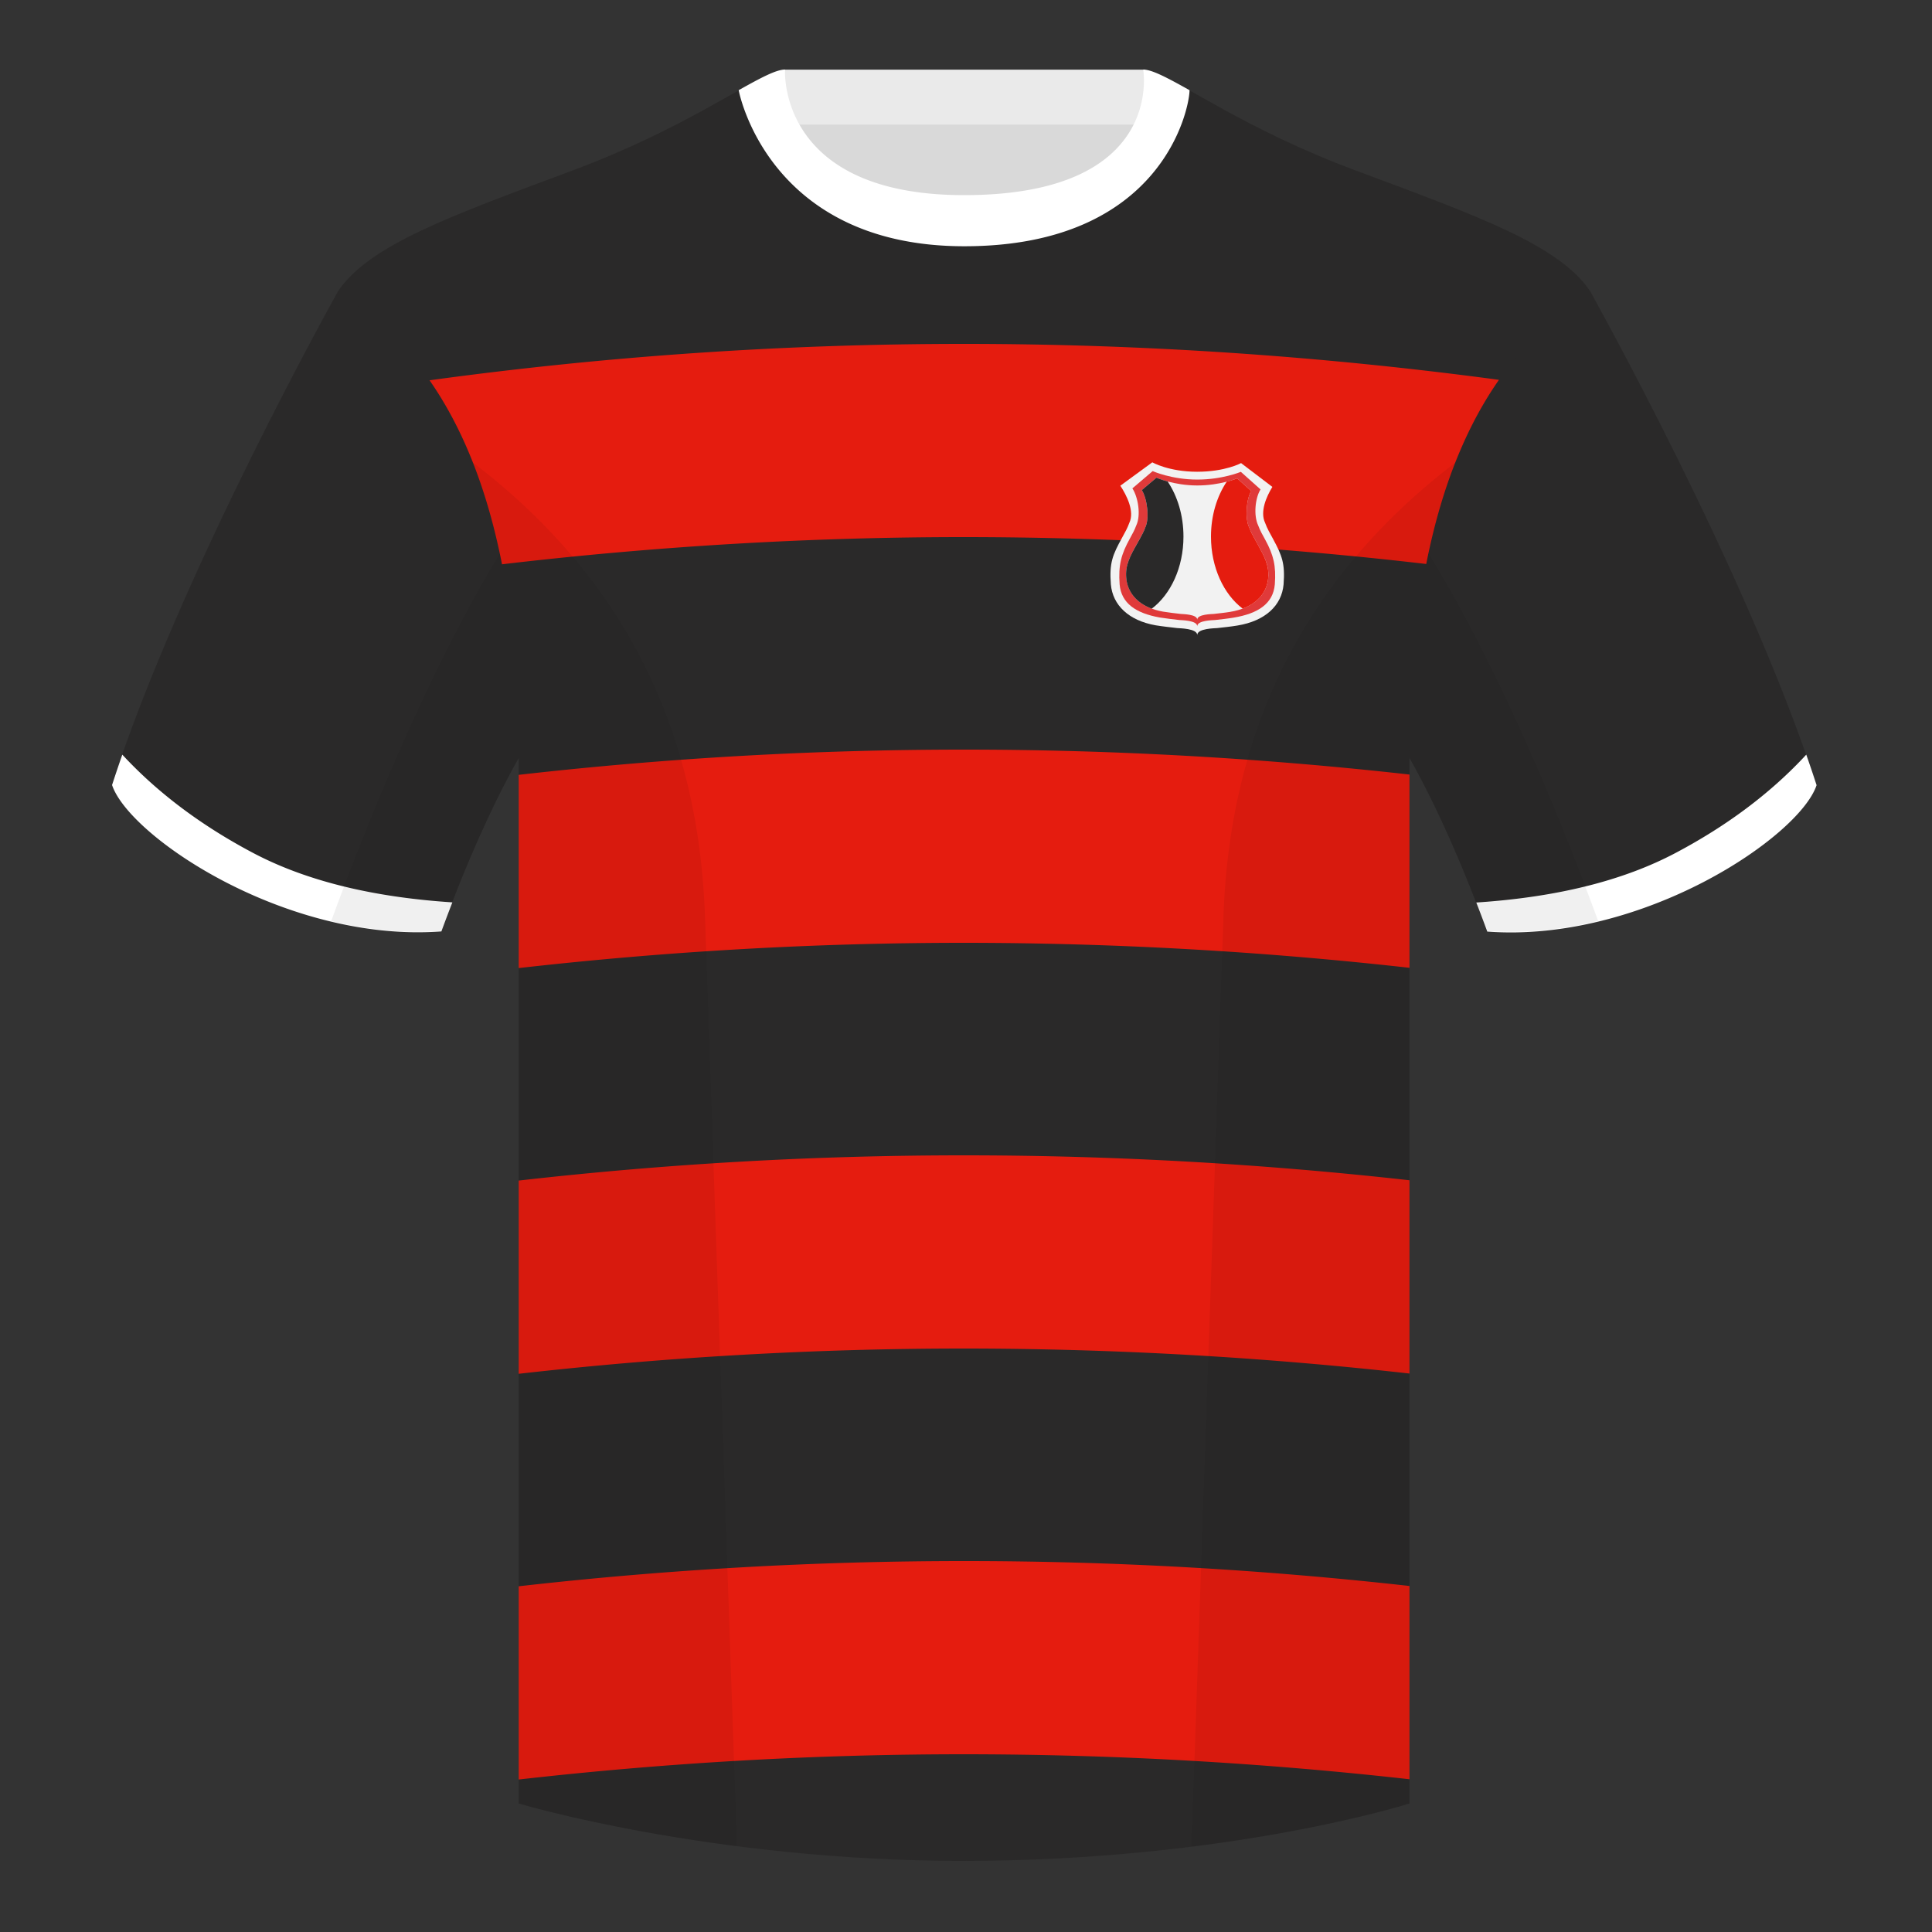<svg xmlns="http://www.w3.org/2000/svg" width="500" height="500" fill="none" viewBox="0 0 500 500"><rect x="0" y="0" width="500" height="500" fill="#333333" stroke="none"/><path fill="#D9D9D9" fill-rule="evenodd" d="M203 109.22h93.65v-87.3H203v87.3Z" clip-rule="evenodd"/><path fill="#EAEAEA" fill-rule="evenodd" d="M202.86 32.23h93.46v-14.2h-93.46v14.2Z" clip-rule="evenodd"/><path fill="#2A2929" fill-rule="evenodd" d="M87.55 75.26S46.78 148.06 29 203.03c4.44 13.37 45.2 40.86 85.23 37.88 13.34-36.4 24.46-52 24.46-52s2.97-95.08-51.14-113.65ZM411.47 75.26s40.77 72.8 58.55 127.77c-4.44 13.37-45.2 40.86-85.23 37.88-13.34-36.4-24.46-52-24.46-52s-2.96-95.08 51.14-113.65Z" clip-rule="evenodd"/><path fill="#2A2929" fill-rule="evenodd" d="M249.51 57.7c-50.08 0-47.8-39.47-48.74-39.14-7.52 2.62-24.13 14.94-52.44 25.5-31.87 11.88-52.63 19.31-60.78 31.2 11.11 8.91 46.7 28.97 46.7 120.34v271.14s49.65 14.86 114.88 14.86c68.93 0 115.64-14.86 115.64-14.86V195.6c0-91.37 35.59-111.43 46.7-120.34-8.15-11.89-28.9-19.32-60.78-31.2-28.36-10.58-44.98-22.92-52.48-25.51-.92-.32 4.18 39.15-48.7 39.15Z" clip-rule="evenodd"/><path fill="#E51C0F" fill-rule="evenodd" d="M111.17 98.42C157 92.14 203.1 89 249.51 89c46.12 0 92.26 3.1 138.42 9.3-7.34 10.5-14.45 25.53-18.82 47.66a1038.91 1038.91 0 0 0-119.6-6.96c-39.88 0-79.74 2.35-119.59 7.04-4.35-22.09-11.44-37.12-18.75-47.62ZM134.24 200.53c38.22-4.35 76.64-6.53 115.27-6.53 38.41 0 76.83 2.15 115.26 6.45v50.02A1037.9 1037.9 0 0 0 249.51 244c-38.43 0-76.86 2.18-115.27 6.54v-50.01ZM134.24 305.53c38.22-4.35 76.64-6.53 115.27-6.53 38.41 0 76.83 2.15 115.26 6.45v50.02A1037.9 1037.9 0 0 0 249.51 349c-38.43 0-76.86 2.18-115.27 6.54v-50.01ZM134.24 410.53c38.28-4.35 76.73-6.53 115.35-6.53 38.39 0 76.78 2.15 115.18 6.45v50.02A1037.9 1037.9 0 0 0 249.51 454c-38.43 0-76.86 2.18-115.27 6.54v-50.01Z" clip-rule="evenodd"/><path fill="#fff" fill-rule="evenodd" d="M467.46 195.3a338 338 0 0 1 2.67 7.9c-4.45 13.38-45.2 40.86-85.23 37.89-.96-2.62-1.9-5.12-2.84-7.52 20.8-1.36 38-5.64 51.6-12.84 13.42-7.1 24.7-15.58 33.8-25.43ZM31.65 195.3c9.1 9.83 20.37 18.3 33.78 25.4 13.6 7.2 30.82 11.48 51.64 12.83-.93 2.4-1.88 4.9-2.84 7.52-40.02 2.97-80.79-24.51-85.23-37.89.84-2.58 1.72-5.2 2.65-7.86ZM307.85 23.34c-5.77-3.23-9.73-5.34-12-5.34 0 0 5.88 32.5-46.34 32.5-48.52 0-46.34-32.5-46.34-32.5-2.28 0-6.23 2.1-12 5.34 0 0 7.37 40.39 58.4 40.39 51.48 0 58.28-35.9 58.28-40.38Z" clip-rule="evenodd"/><path fill="#000" fill-opacity=".06" fill-rule="evenodd" d="M413.58 238.32a93.8 93.8 0 0 1-28.8 2.6c-8.2-22.37-15.55-36.89-20-44.75v270.57s-21.1 6.71-55.87 11.12l-.55-.06 8.28-240.71c2.06-59.75 31.08-95.29 60.1-117.44a148.7 148.7 0 0 0-7 23.67c7.35 11.85 24.44 42.07 43.83 94.96l.01.04ZM190.72 477.8c-34.25-4.4-56.48-11.06-56.48-11.06V196.18c-4.46 7.87-11.81 22.38-20.01 44.75-9.63.71-19.3-.34-28.51-2.53l.02-.1c19.38-52.84 36.3-83.06 43.6-94.94a148.52 148.52 0 0 0-7-23.7c29.02 22.15 58.05 57.69 60.1 117.44l8.28 240.7Z" clip-rule="evenodd"/><path fill="#F2F2F2" d="M314.99 162.55c1.75-.2 3.5-.37 5.23-.66 7.23-1.18 11.49-5.18 11.97-10.65.41-5.4-.39-7.44-2.73-11.77-.75-1.36-1.53-2.71-2.05-4.16-1.38-2.86.33-6.8 1.88-9.3l-8.1-6.16s-4.12 2.25-11.38 2.24c-7.36 0-11.59-2.44-11.59-2.44l-8.28 6.05c1.66 2.53 3.74 6.66 2.33 9.61-.46 1.3-1.14 2.51-1.81 3.73-2.53 4.57-3.4 6.62-2.97 12.2.47 5.36 4.6 9.36 11.59 10.59 1.86.3 3.74.5 5.61.72.52.06 5.15.07 5.15 1.8 0-1.74 4.68-1.75 5.15-1.8Z"/><path fill="#E03A3A" d="M314.46 160.46c1.57-.19 3.15-.34 4.7-.6 6.5-1.06 10.32-3.67 10.76-8.6.37-4.84-.35-7.65-2.46-11.54-.67-1.22-1.37-2.43-1.84-3.73-1.23-2.57-.8-7.08.6-9.33l-5.09-4.55s-4.8 2.02-11.31 2c-6.62 0-11.51-2.19-11.51-2.19l-5.25 4.47c1.49 2.27 2.26 6.95 1 9.6-.42 1.17-1.03 2.26-1.63 3.35-2.27 4.1-3.04 6.92-2.67 11.93.43 4.81 4.13 7.43 10.41 8.54 1.68.27 3.36.45 5.05.65.46.05 4.62.06 4.62 1.61 0-1.56 4.2-1.56 4.63-1.61Z"/><path fill="#F2F2F2" d="M314.07 158.89c1.44-.17 2.88-.3 4.3-.54 5.94-.98 9.44-4.26 9.84-8.76.34-3.55-1.32-6.11-3.25-9.67-.61-1.12-1.25-2.23-1.68-3.42-1.13-2.35-.73-7.37.54-9.42l-3.65-3.28s-4.39 1.85-10.35 1.84c-6.05-.01-10.53-2-10.53-2l-3.8 3.19c1.36 2.08 2.07 7.25.91 9.67-.38 1.07-.94 2.07-1.5 3.07-2.06 3.75-3.77 6.33-3.43 10.02.4 4.4 3.78 7.7 9.53 8.7 1.53.25 3.07.42 4.61.6.43.05 4.23.06 4.23 1.48 0-1.43 3.85-1.44 4.23-1.48Z"/><path fill="#2A2929" d="M298.08 157.52c4.9-3.7 8.2-10.67 8.2-18.65 0-5.48-1.55-10.47-4.1-14.27-1.81-.49-2.89-.97-2.89-.97l-3.8 3.2c1.36 2.08 2.07 7.25.91 9.67-.36 1.03-.9 1.99-1.42 2.95l-.07.12-.6 1.08c-1.8 3.2-3.15 5.61-2.84 8.94.32 3.6 2.64 6.45 6.6 7.93Z"/><path fill="#E51C0F" d="M321.6 157.51c-4.9-3.7-8.2-10.67-8.2-18.64 0-5.45 1.54-10.42 4.07-14.21 1.7-.44 2.7-.86 2.7-.86l3.65 3.28c-1.27 2.05-1.67 7.07-.54 9.42.38 1.05.92 2.04 1.47 3.03l.21.39.57 1.03c1.67 3.04 2.98 5.44 2.68 8.64-.32 3.62-2.64 6.44-6.61 7.92Z"/></svg>